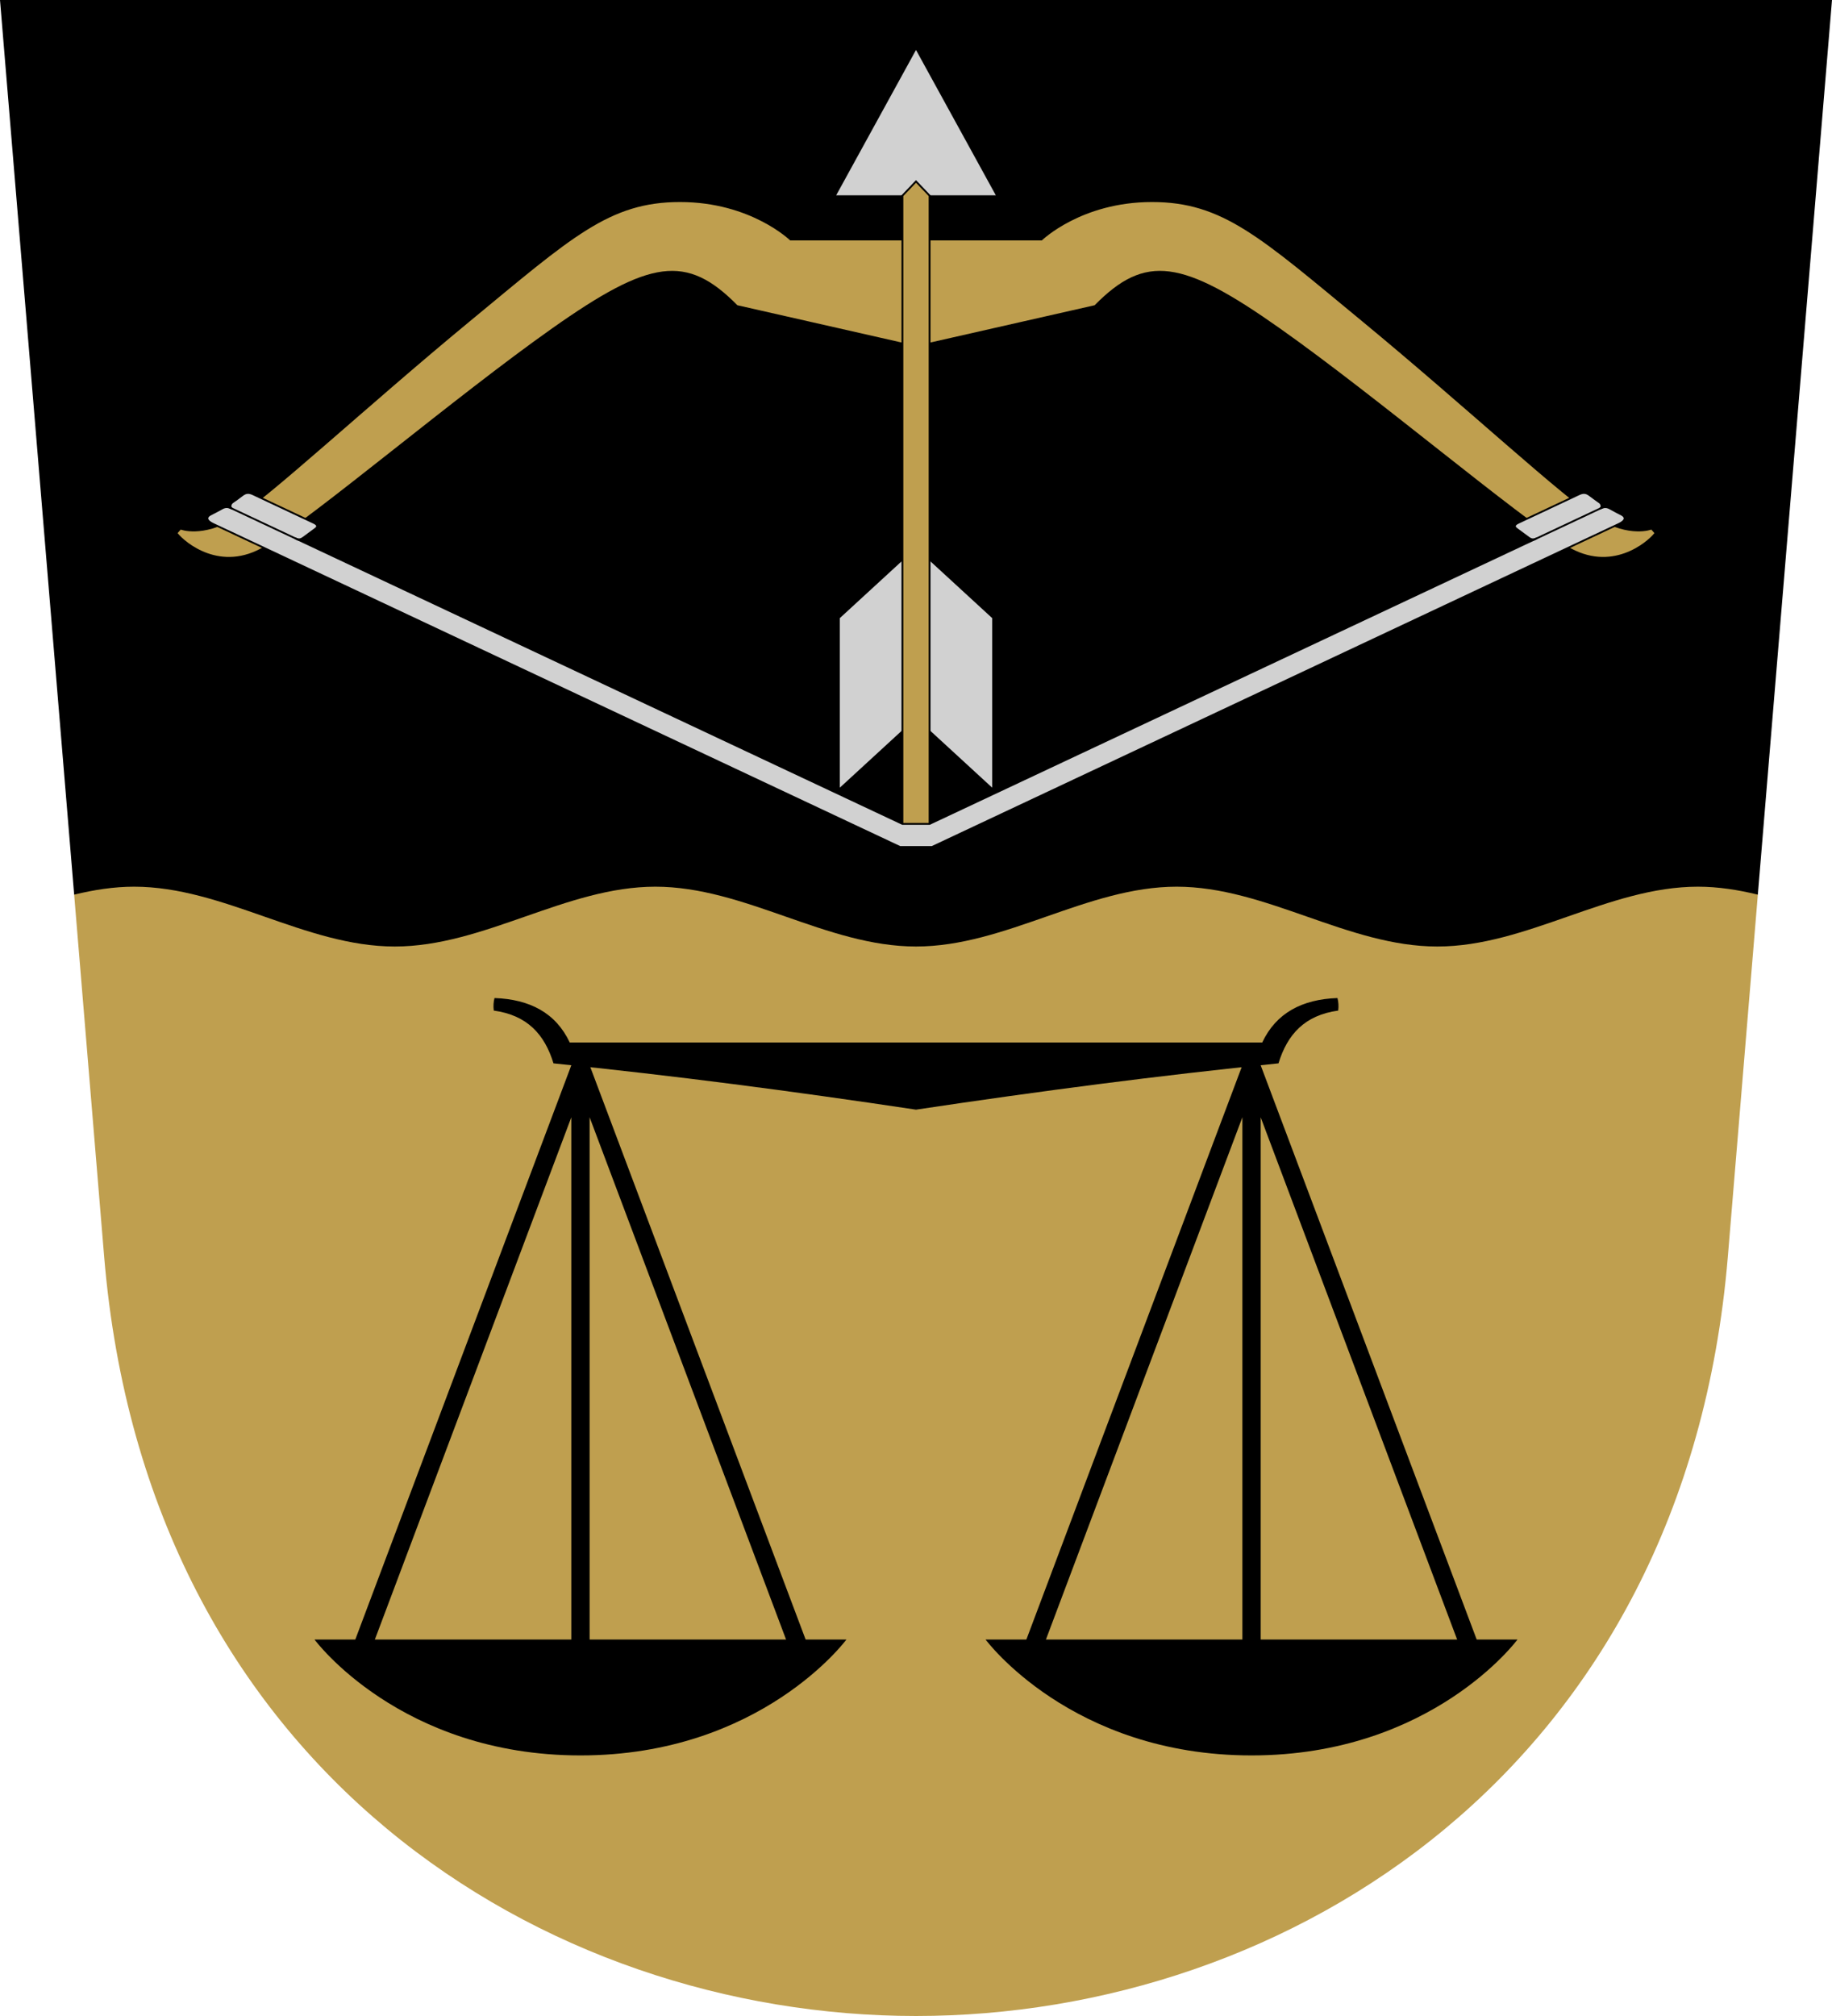 <?xml version="1.0" encoding="UTF-8" standalone="no"?>
<!-- Created with Inkscape (http://www.inkscape.org/) -->

<svg
   width="500"
   height="550"
   viewBox="0 0 132.292 145.521"
   version="1.1"
   id="svg5"
   xml:space="preserve"
   xmlns="http://www.w3.org/2000/svg"
   xmlns:svg="http://www.w3.org/2000/svg"><defs
     id="defs2" /><path
     id="path3368"
     style="font-variation-settings:normal;fill:#bf9f4f;fill-opacity:1;stroke:none;stroke-width:0.265;stroke-linecap:butt;stroke-linejoin:miter;stroke-miterlimit:4;stroke-dasharray:none;stroke-dashoffset:0;stroke-opacity:1;stop-color:#000000"
     d="m 5.355,64.578 2.165,26.116 c 3.07,37.029 31.799,54.827 58.626,54.827 26.827,0 55.556,-17.798 58.626,-54.827 l 2.165,-26.116 -1.556,-2.113 H 6.911 Z" /><path
     id="path3439"
     style="font-variation-settings:normal;vector-effect:none;fill:#000000;fill-opacity:1;stroke:none;stroke-width:0.132;stroke-linecap:butt;stroke-linejoin:miter;stroke-miterlimit:4;stroke-dasharray:none;stroke-dashoffset:0;stroke-opacity:1;-inkscape-stroke:none;stop-color:#000000"
     d="m 0,1e-6 5.355,64.578 c 1.423,-0.344 2.861,-0.574 4.328,-0.574 6.457,0 12.364,4.318 18.821,4.318 6.457,0 12.364,-4.318 18.821,-4.318 6.457,0 12.364,4.318 18.821,4.318 6.457,0 12.364,-4.318 18.821,-4.318 6.457,0 12.364,4.318 18.821,4.318 6.457,0 12.364,-4.318 18.822,-4.318 1.467,0 2.904,0.229 4.327,0.574 L 132.292,10e-7 Z" /><g
     id="g4270"
     transform="matrix(1,0,0,0.998,-36.503,-56.905)"
     style="stroke-width:1.001"><path
       style="font-variation-settings:normal;opacity:1;vector-effect:none;fill:#000000;fill-opacity:1;stroke:none;stroke-width:0.132;stroke-linecap:butt;stroke-linejoin:miter;stroke-miterlimit:4;stroke-dasharray:none;stroke-dashoffset:0;stroke-opacity:1;-inkscape-stroke:none;stop-color:#000000;stop-opacity:1"
       d="m 127.65,132.421 c 1.005,-2.139 2.881,-3.125 5.433,-3.216 0.076,0.279 0.094,0.589 0.055,0.907 -2.419,0.333 -3.673,1.721 -4.313,3.817 -8.757,0.895 -17.168,1.996 -26.177,3.349 -9.009,-1.353 -17.42,-2.454 -26.177,-3.349 -0.64,-2.096 -1.894,-3.484 -4.313,-3.817 -0.039,-0.318 -0.021,-0.628 0.055,-0.907 2.552,0.091 4.428,1.077 5.433,3.216 z"
       id="path4178" /><path
       style="font-variation-settings:normal;opacity:1;vector-effect:none;fill:#000000;fill-opacity:1;stroke:none;stroke-width:0.132;stroke-linecap:butt;stroke-linejoin:miter;stroke-miterlimit:4;stroke-dasharray:none;stroke-dashoffset:0;stroke-opacity:1;-inkscape-stroke:none;stop-color:#000000;stop-opacity:1"
       d="m 97.625,175.602 c 0,0 -6.165,8.383 -19.206,8.383 -13.04,0 -19.206,-8.383 -19.206,-8.383 z"
       id="path4182" /><path
       style="font-variation-settings:normal;opacity:1;vector-effect:none;fill:#000000;fill-opacity:1;stroke:none;stroke-width:0.132;stroke-linecap:butt;stroke-linejoin:miter;stroke-miterlimit:4;stroke-dasharray:none;stroke-dashoffset:0;stroke-opacity:1;-inkscape-stroke:none;stop-color:#000000;stop-opacity:1"
       d="m 107.673,175.602 c 0,0 6.165,8.383 19.206,8.383 13.04,0 19.206,-8.383 19.206,-8.383 z"
       id="path4244" /><path
       id="path4250"
       style="color:#000000;fill:#000000;stroke:none;stroke-width:1.001;-inkscape-stroke:none"
       d="m 77.801,133.957 -16.057,42.754 1.238,0.465 14.776,-39.343 v 41.126 h 1.322 v -41.132 l 14.777,39.349 1.238,-0.465 -16.056,-42.754 z" /><path
       id="path4263"
       style="color:#000000;fill:#000000;stroke:none;stroke-width:1.001;-inkscape-stroke:none"
       d="m 127.497,133.957 16.057,42.754 -1.238,0.465 -14.776,-39.343 v 41.126 h -1.322 v -41.132 l -14.777,39.349 -1.238,-0.465 16.056,-42.754 z" /></g><g
     id="g11864"
     transform="matrix(1,0,0,0.998,-35.826,-56.376)"
     style="stroke-width:1.001"><path
       style="font-variation-settings:normal;opacity:1;vector-effect:none;fill:#d1d1d1;fill-opacity:1;stroke:none;stroke-width:0.132;stroke-linecap:butt;stroke-linejoin:miter;stroke-miterlimit:4;stroke-dasharray:none;stroke-dashoffset:0;stroke-opacity:1;-inkscape-stroke:none;stop-color:#000000;stop-opacity:1"
       d="M 107.736,70.615 101.972,60.102 96.208,70.615 Z"
       id="path5004" /><path
       style="font-variation-settings:normal;opacity:1;vector-effect:none;fill:#d1d1d1;fill-opacity:1;stroke:none;stroke-width:0.132;stroke-linecap:butt;stroke-linejoin:miter;stroke-miterlimit:4;stroke-dasharray:none;stroke-dashoffset:0;stroke-opacity:1;-inkscape-stroke:none;stop-color:#000000;stop-opacity:1"
       d="m 96.472,113.458 5.5,-5.063 5.5,5.063 v -12.263 l -5.5,-5.063 -5.5,5.063 z"
       id="path5008" /><path
       style="font-variation-settings:normal;opacity:1;vector-effect:none;fill:#bf9f4f;fill-opacity:1;stroke:none;stroke-width:0.132;stroke-linecap:butt;stroke-linejoin:miter;stroke-miterlimit:4;stroke-dasharray:none;stroke-dashoffset:0;stroke-opacity:1;-inkscape-stroke:none;stop-color:#000000;stop-opacity:1"
       d="m 111.061,73.877 c 0,0 2.838,-2.776 7.951,-2.776 5.112,0 7.8,2.528 15.207,8.649 7.407,6.121 14.652,12.886 16.98,14.266 2.329,1.38 3.871,0.776 3.871,0.776 l 0.225,0.255 c -0.541,0.68 -3.121,2.876 -6.292,0.953 -3.698,-2.242 -13.714,-10.785 -20.77,-15.772 -7.057,-4.987 -9.691,-5.395 -13.361,-1.662 L 101.972,81.498 89.073,78.566 c -3.67,-3.732 -6.304,-3.325 -13.361,1.662 -7.057,4.987 -17.072,13.53 -20.77,15.772 -3.171,1.923 -5.751,-0.273 -6.292,-0.953 l 0.225,-0.255 c 0,0 1.542,0.605 3.871,-0.776 2.329,-1.38 9.573,-8.145 16.98,-14.266 7.407,-6.121 10.095,-8.649 15.207,-8.649 5.112,0 7.951,2.776 7.951,2.776 H 101.972 Z"
       id="path5028" /><path
       style="font-variation-settings:normal;opacity:1;fill:#bf9f4f;fill-opacity:1;stroke:#000000;stroke-width:0.132;stroke-linecap:butt;stroke-linejoin:miter;stroke-miterlimit:4;stroke-dasharray:none;stroke-dashoffset:0;stroke-opacity:1;paint-order:normal;stop-color:#000000;stop-opacity:1"
       d="M 100.991,116.377 V 70.641 l 0.981,-1.029 0.981,1.029 v 45.736 z"
       id="path4998" /><path
       id="path10708"
       style="color:#000000;opacity:1;fill:#d1d1d1;fill-opacity:1;stroke:#000000;stroke-width:0.132;stroke-dasharray:none;paint-order:markers fill stroke"
       d="m 152.703,94.398 c 0.649,-0.306 0.452,-0.568 0.217,-0.689 -0.236,-0.121 -0.544,-0.277 -0.839,-0.445 -0.295,-0.169 -0.523,-0.08 -0.723,0.014 0.199,-0.094 0.11,-0.361 -0.029,-0.455 -0.227,-0.154 -0.405,-0.283 -0.665,-0.484 -0.155,-0.12 -0.286,-0.193 -0.443,-0.197 v 10e-7 c -0.108,-0.003 -0.229,0.027 -0.379,0.098 l -4.373,2.06 c -0.278,0.131 -0.34,0.276 -0.113,0.444 0.174,0.129 0.649,0.48 0.857,0.633 0.209,0.152 0.349,0.16 0.589,0.048 l -43.849,20.654 h -1.961 L 57.142,95.424 c 0.24,0.113 0.38,0.105 0.589,-0.048 0.209,-0.152 0.683,-0.503 0.857,-0.633 0.227,-0.168 0.165,-0.313 -0.113,-0.444 l -4.373,-2.06 c -0.15,-0.071 -0.271,-0.1 -0.379,-0.098 v -10e-7 c -0.158,0.004 -0.289,0.077 -0.443,0.197 -0.26,0.201 -0.438,0.33 -0.665,0.484 -0.139,0.094 -0.228,0.361 -0.029,0.455 -0.201,-0.095 -0.429,-0.183 -0.723,-0.014 -0.295,0.169 -0.603,0.324 -0.839,0.445 -0.236,0.121 -0.432,0.383 0.217,0.689 l 49.574,23.352 h 2.315 z" /><path
       id="path10710"
       style="font-variation-settings:normal;opacity:1;vector-effect:none;fill:none;fill-opacity:1;stroke:#000000;stroke-width:0.132;stroke-linecap:butt;stroke-linejoin:miter;stroke-miterlimit:4;stroke-dasharray:none;stroke-dashoffset:0;stroke-opacity:1;-inkscape-stroke:none;stop-color:#000000;stop-opacity:1"
       d="m 151.622,93.154 -5.085,2.395 m -94.215,-2.395 5.085,2.395" /></g><g
     id="path11817"
     transform="translate(-35.974,-57.529)" /></svg>
